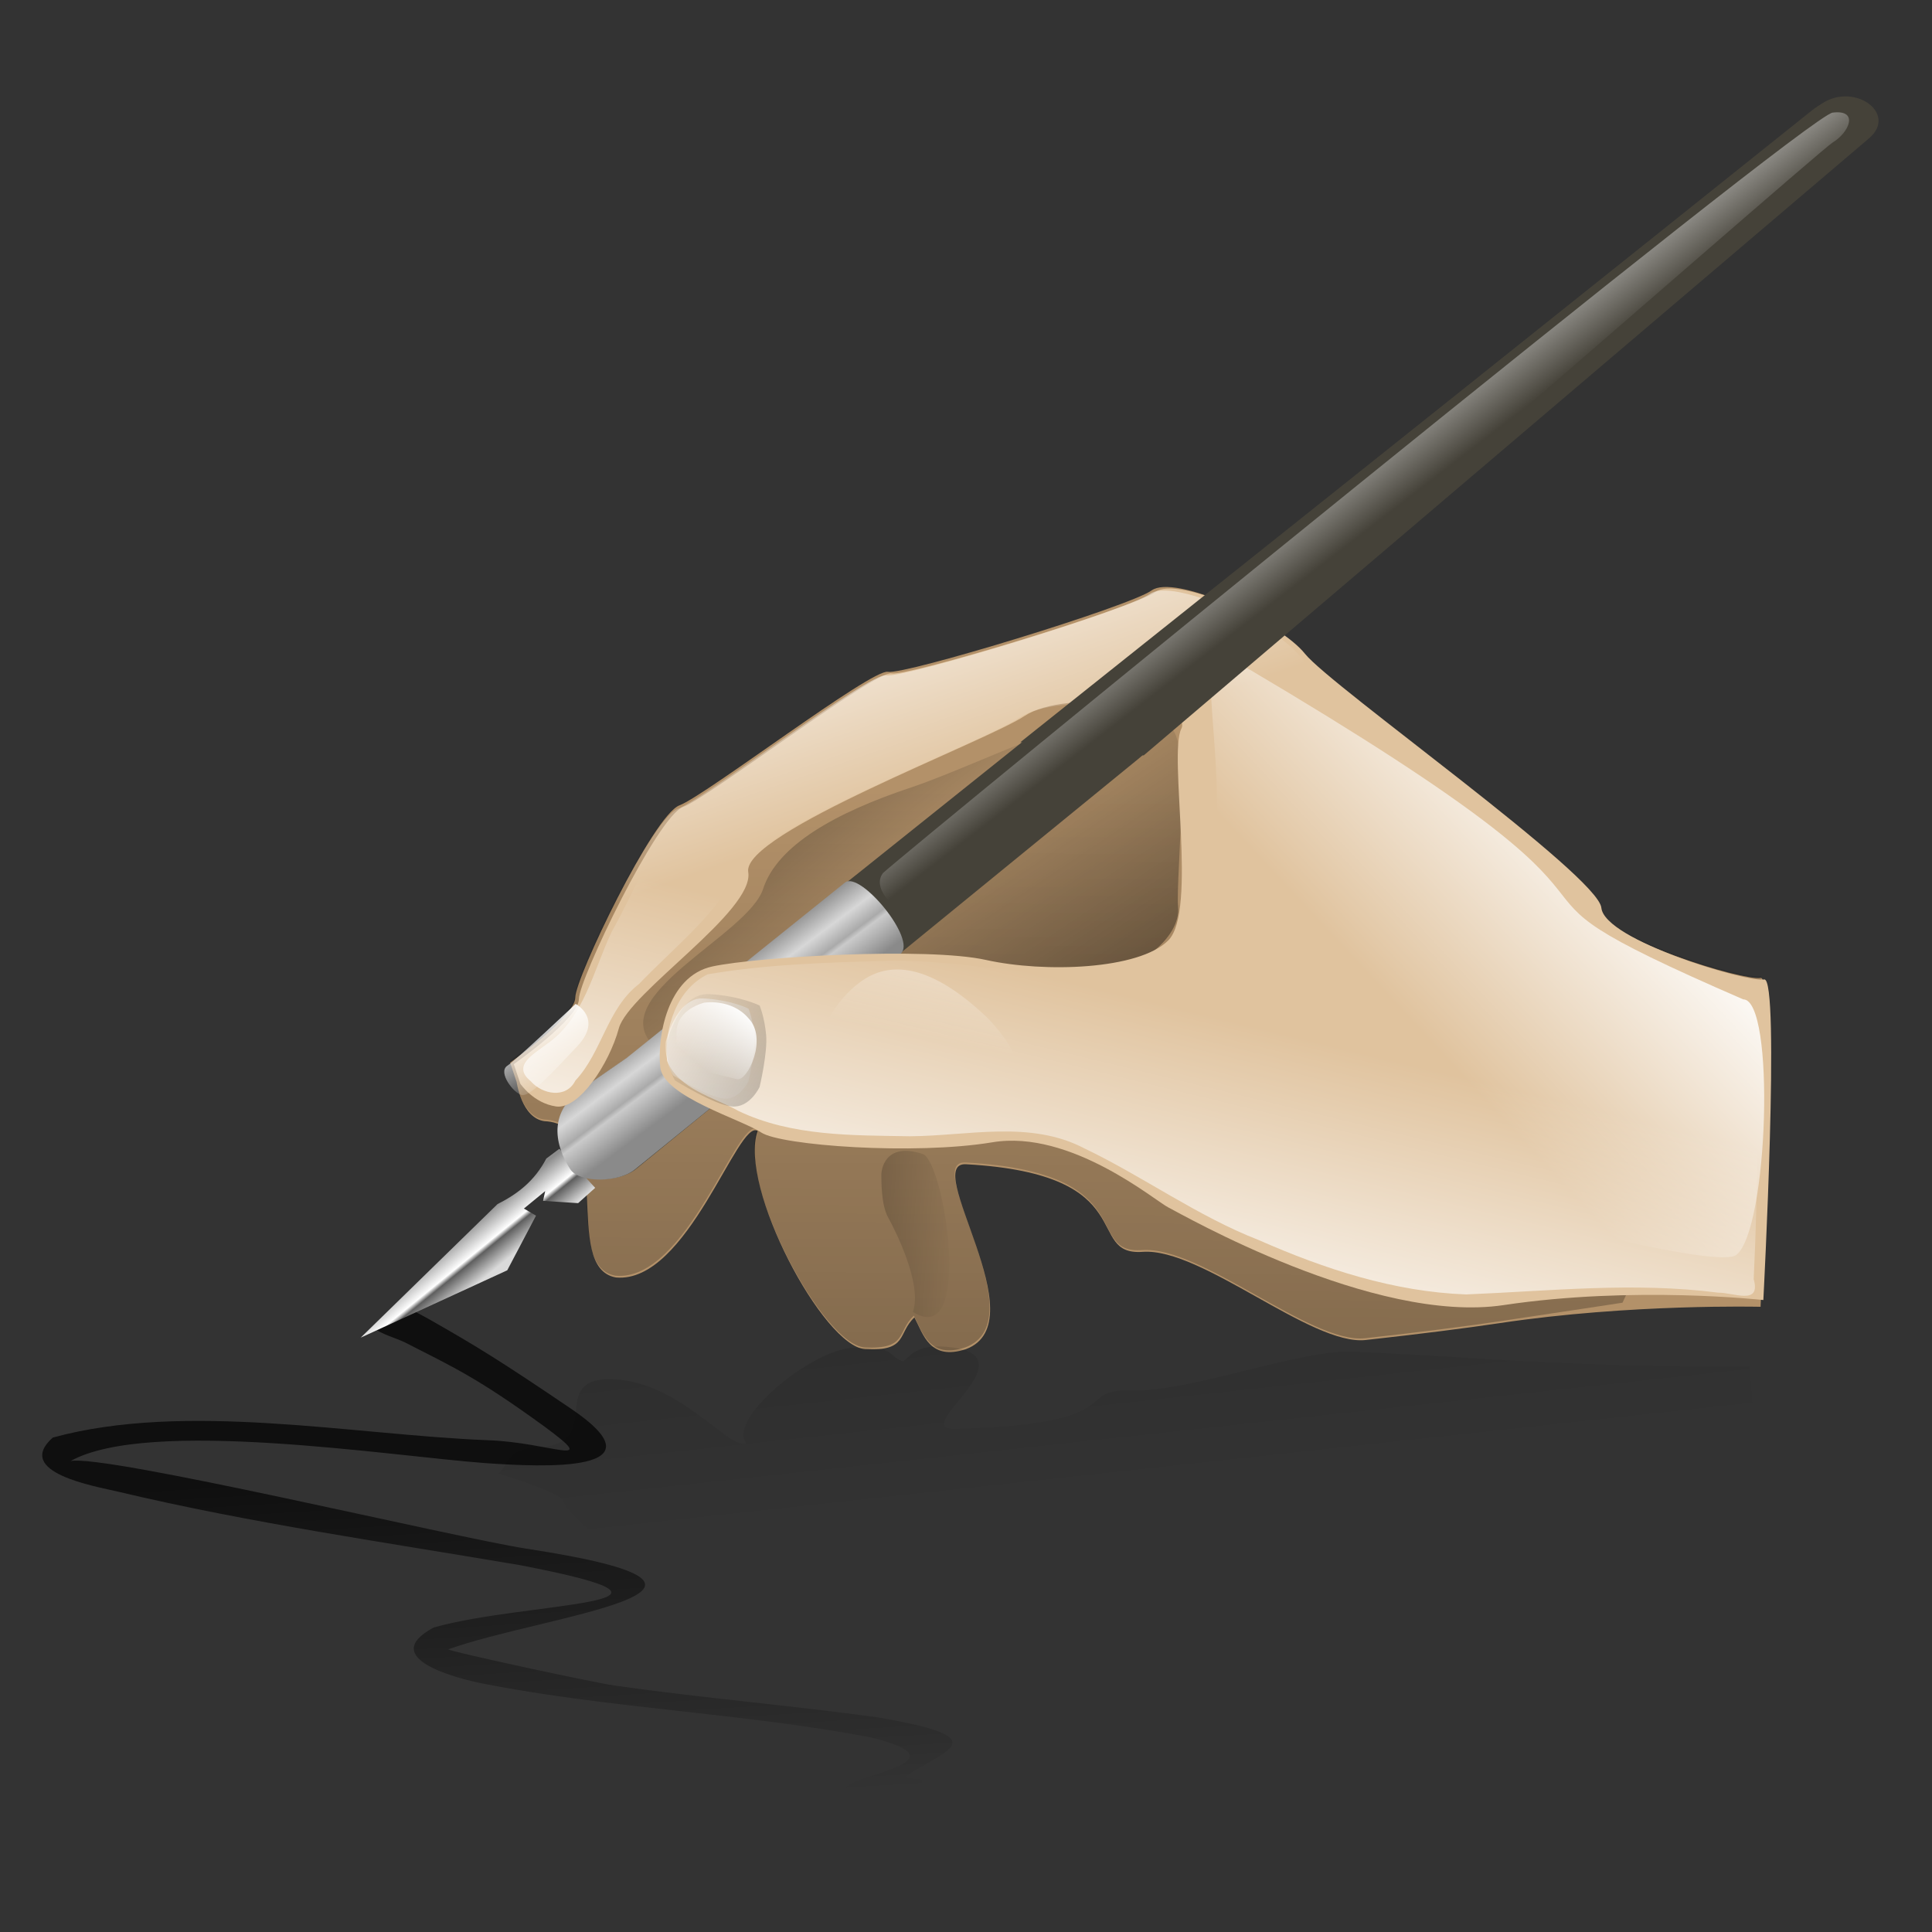 <?xml version="1.0" encoding="UTF-8"?>
<svg viewBox="0 0 160 160" xmlns="http://www.w3.org/2000/svg" xmlns:xlink="http://www.w3.org/1999/xlink">
 <rect x="0" y="0" width="160" height="160" fill="#333333" stroke="none"/>
 <defs>
  <linearGradient id="b">
   <stop stop-opacity=".469" offset="0"/>
   <stop stop-opacity="0" offset="1"/>
  </linearGradient>
  <linearGradient id="a">
   <stop stop-color="#fff" offset="0"/>
   <stop stop-color="#fff" stop-opacity="0" offset="1"/>
  </linearGradient>
  <linearGradient id="q" x1=".521" x2=".728" y1=".198" y2=".429">
   <stop stop-color="#525252" offset="0"/>
   <stop stop-color="#d7d7d7" offset=".483"/>
   <stop stop-color="#aaa" offset=".659"/>
   <stop stop-color="#cacaca" offset=".707"/>
   <stop stop-color="#8a8a8a" offset="1"/>
  </linearGradient>
  <linearGradient id="p" x1=".401" x2=".573" y1=".467" y2=".637">
   <stop stop-color="#8d8d8d" offset="0"/>
   <stop stop-color="#fff" offset=".5"/>
   <stop stop-color="#5f5f5f" offset=".594"/>
   <stop stop-color="#dadada" offset="1"/>
  </linearGradient>
  <linearGradient id="e" x1=".516" x2=".597" y1=".32" y2="1.007">
   <stop stop-opacity=".711" offset="0"/>
   <stop stop-opacity="0" offset="1"/>
  </linearGradient>
  <linearGradient id="s" x1=".516" x2=".413" y1=".508" y2=".398">
   <stop stop-color="#fff" stop-opacity="0" offset="0"/>
   <stop stop-color="#fff" offset="1"/>
  </linearGradient>
  <linearGradient id="r" x1=".672" x2=".358" y1=".18" y2=".453" xlink:href="#a"/>
  <linearGradient id="o" x1=".176" x2=".564" y1=".165" y2=".482" xlink:href="#b"/>
  <linearGradient id="l" x1="-1.427" x2=".827" y1=".192" y2=".522" xlink:href="#b"/>
  <linearGradient id="k" x1="2.522" x2="-.067" y1="1.72" y2=".06" xlink:href="#b"/>
  <linearGradient id="j" x1=".828" x2=".264" y1=".198" y2=".813" xlink:href="#a"/>
  <linearGradient id="i" x1=".296" x2=".698" y1=".159" y2=".879" xlink:href="#a"/>
  <linearGradient id="h" x1=".931" x2=".607" y1="-.641" y2=".523" xlink:href="#a"/>
  <linearGradient id="g" x1=".546" x2=".557" y1="1.571" y2=".262" xlink:href="#b"/>
  <linearGradient id="f" x1="-.029" x2=".799" y1="-1.77" y2=".311" xlink:href="#b"/>
  <linearGradient id="d" x1=".04" x2=".222" y1=".055" y2=".352" xlink:href="#a"/>
  <linearGradient id="n" x1="1.065" x2=".427" y1="1.06" y2=".225" xlink:href="#b"/>
  <linearGradient id="m" x1="-.515" x2=".528" y1="-1.802" y2="1.835" xlink:href="#a"/>
  <linearGradient id="c" x1=".294" x2=".494" y1=".969" y2=".531" xlink:href="#a"/>
 </defs>
 <path transform="matrix(.587 0 0 .587 -17.795 -33.884)" d="m87.921 242.6c-1.718-1.38 2.326 0.931 3.011 1.29 6.782 3.859 10.124 5.926 19.943 12.579 13.448 9.103-3.965 8.243-12.068 7.674-13.208-0.961-47.525-6.445-58.558-0.282 4.694-1.061 54.068 10.749 64.229 12.338 37.696 5.758 2.228 9.442-10.912 14.221-0.154 0.23 20.45 4.681 23.463 5.11 12.302 1.751 24.693 2.78 37.003 4.47 19.658 3.356 7.131 4.946 1.748 10.146-0.626 0.605 1.168-1.822 2.022-1.654l2.655 0.309-0.553 3.375-3.233-0.151c-21.718-2.812 15.352-4.59-3.601-9.208-17.99-3.405-36.386-4.028-54.357-7.511-3.788-0.734-15.265-3.622-7.222-7.964 13.002-3.717 41.719-3.125 12.184-8.801-18.918-3.215-38.049-5.934-56.731-10.374-3.233-0.768-14.727-2.692-9.183-7.625 18.762-5.127 42.188-0.389 61.403 0.373 8.874 0.309 16.083 4.063 7.983-1.917-9.553-6.945-12.85-8.374-19.651-11.859-1.482-0.714-3.295-1.126-4.596-2.147l5.022-2.391z" fill="url(#e)"/>
 <path transform="matrix(.587 0 0 .587 -17.795 -33.884)" d="m103.21 210.39-0.919-2.756s9.188-6.432 9.188-9.188 11.026-25.726 14.701-27.105 27.105-19.295 29.402-18.835 33.996-9.188 37.211-11.485 17.457 4.135 21.132 8.729 41.346 31.239 41.805 35.833 20.673 10.566 22.97 10.107 0 46.4 0 46.4-18.376-0.459-36.752 2.297c-4.594 0.689-11.313 1.55-18.965 2.39s-23.128-13.043-31.455-12.44 0.144-10.954-24.851-12.354c-6.599-0.5 10.15 22.231-0.072 26.078-5.111 1.694-6.03-2.096-7.279-4.472-2.397 2.218-0.876 4.816-6.963 4.472-5.857-0.344-17.917-22.97-15.16-30.78-2.756-1.838-9.877 21.592-19.984 20.673-7.81-1.378 0.23-21.592-10.107-22.051-3.216-0.459-3.905-5.513-3.905-5.513z" fill="#b39169" fill-rule="evenodd"/>
 <path transform="matrix(.587 0 0 .587 -17.795 -33.884)" d="m193.98 160.74c5.077-4.154 2.121 20.783 2.545 24.939s-5.599 9.67-13.742 9.67-27.993-2.545-27.993-2.545l39.19-32.065z" fill="url(#n)" fill-rule="evenodd"/>
 <path transform="matrix(.587 0 0 .587 -17.795 -33.884)" d="m103.13 210.14-0.919-2.756s9.188-6.432 9.188-9.188 11.026-25.726 14.701-27.105 27.105-19.295 29.402-18.835 33.996-9.188 37.211-11.485 17.457 4.135 21.132 8.729 41.346 31.239 41.805 35.833 20.673 10.566 22.97 10.107-19.391 46.068-19.391 46.068 1.015-0.128-17.361 2.628c-4.594 0.689-11.313 1.55-18.965 2.39s-23.128-13.043-31.455-12.44 0.144-10.954-24.851-12.354c-6.599-0.5 10.15 22.231-0.072 26.078-5.111 1.694-6.03-2.096-7.279-4.472-2.397 2.218-0.876 4.816-6.963 4.472-5.857-0.344-17.917-22.97-15.16-30.78-2.756-1.838-9.877 21.592-19.984 20.673-7.81-1.378 0.23-21.592-10.107-22.051-3.216-0.459-3.905-5.513-3.905-5.513z" fill="url(#g)" fill-rule="evenodd"/>
 <path transform="matrix(.587 0 0 .587 -17.795 -33.884)" d="m81.207 246.44 19.295-18.835c2.947-1.494 5.244-3.313 6.891-6.432l1.838-1.378 5.053 5.513-2.404 2.158-4.947-0.32 0.297-1.378-3.002 2.462 1.708 1-4.056 7.712-20.673 9.499z" fill="url(#p)" fill-rule="evenodd"/>
 <path transform="matrix(.587 0 0 .587 -17.795 -33.884)" d="m103.72 211.53" fill="none" stroke="#000" stroke-width=".399"/>
 <path transform="matrix(.587 0 0 .587 -17.795 -33.884)" d="m122.73 205.46c-7.635-7.125 13.233-15.778 15.269-22.394 2.036-6.108 10.179-10.688 20.868-14.251s34.101-15.778 34.101-8.652 7.634 22.903 1.018 26.466-41.735-2.036-45.298 1.018-22.903 20.359-25.957 17.814z" fill="url(#o)" fill-rule="evenodd"/>
 <path transform="matrix(.587 0 0 .587 -17.795 -33.884)" d="m118.92 206.89-6.335 4.385c-5.741 3.974-2.869 9.475-1.624 11.37 1.245 1.895 6.747 1.918 9.096 0l70.816-57.822 102.33-87.059c4.243-3.61-2.485-8.276-7.147-4.548l-167.13 133.67z" fill="#454239" fill-rule="evenodd"/>
 <path transform="matrix(.587 0 0 .587 -17.795 -33.884)" d="m118.75 206.96-6.335 4.385c-5.741 3.974-2.869 9.475-1.624 11.37s6.742 1.911 9.096 0l37.475-30.417c2.405-1.952-5.704-11.773-7.836-10.061l-30.777 24.723z" fill="url(#q)" fill-rule="evenodd"/>
 <path transform="matrix(.587 0 0 .587 -17.795 -33.884)" d="m103.72 210.61-0.919-2.756s9.188-6.432 9.188-9.188 11.026-25.726 14.701-27.105 27.105-19.295 29.402-18.835 33.996-9.188 37.211-11.485 17.457 4.135 21.132 8.729 41.346 31.239 41.805 35.833 20.673 10.566 22.97 10.107-0.117 45.228-0.117 45.228-18.259-2.044-36.635 0.713-45.481-12.863-47.318-13.782-13.782-11.026-24.808-9.188-29.861 0.459-32.617-1.378-13.782-5.053-14.241-9.188 0.919-12.863 7.35-14.241 30.32-2.756 38.59-0.919 21.592 1.378 25.726-2.756 0-26.186 1.838-29.861-16.538-5.513-22.051-1.838-39.968 16.538-39.049 22.051-16.875 16.998-18.253 22.051-5.636 11.485-8.851 11.026-5.053-3.216-5.053-3.216z" fill="#e0c39e" fill-rule="evenodd"/>
 <path transform="matrix(.587 0 0 .587 -17.795 -33.884)" d="m102.95 210.89-0.919-2.756s9.188-6.432 9.188-9.188 11.026-25.726 14.701-27.105 27.105-19.295 29.402-18.835 33.996-9.188 37.211-11.485 17.457 4.135 21.132 8.729 41.346 31.239 41.805 35.833 20.673 10.566 22.97 10.107 0 44.245 0 44.245c0.166-1.492-18.376-1.061-36.752 1.695s-45.481-12.863-47.318-13.782-13.782-11.026-24.808-9.188-29.861 0.459-32.617-1.378-13.782-5.053-14.241-9.188 0.919-12.863 7.35-14.241 30.32-2.756 38.59-0.919 21.592 1.378 25.726-2.756 0-26.186 1.838-29.861-16.538-5.513-22.051-1.838-39.968 16.538-39.049 22.051-16.875 16.998-18.253 22.051-5.636 11.485-8.851 11.026-5.053-3.216-5.053-3.216z" fill="url(#d)" fill-rule="evenodd"/>
 <path transform="matrix(.587 0 0 .587 -17.795 -33.884)" d="m206 151.82c-13.233-10.179 7.525 31.369-15.973 50.276-13.319 9.745 80.704 36.253 85.251 32.679s5.522-36.058 0.975-36.058c-44.819-19.438-1.51-6.298-70.253-46.897z" fill="url(#r)" fill-rule="evenodd"/>
 <path transform="matrix(.587 0 0 .587 -17.795 -33.884)" d="m189.46 150.34c-11.321 0.8-22.58 2.304-33.875 3.406-10.315 5.722-19.861 12.732-29.5 19.5-4.275 4.503-6.433 10.587-9.472 15.938-2.631 5.535-3.901 12.269-9.262 15.92-1.814 1.395-4.821 2.986-2.169 5.149 1.627 1.883 5.021 2.532 6.313-0.084 3.779-4.027 4.46-10.151 8.965-13.611 4.695-4.904 10.232-9.228 13.586-15.117 0.598-5.528 6.574-7.223 10.597-9.779 10.384-5.916 21.508-10.526 32.317-15.636 6.261-0.529 12.735-1.339 18.744 1.043 3.308 1.945 1.326 6.254 1.732 9.366 0.105 7.546 1.054 15.262-0.789 22.654-2.031 3.685-6.283 4.58-10.087 5.224-10.213 1.736-20.474-1.241-30.737-1.042-8.565 0.238-17.239 0.475-25.676 1.912-4.397 2.171-6.138 7.581-5.719 12.219 1.684 4.036 6.556 5.081 10.072 7.061 7.5 3.587 16.056 3.429 24.185 3.569 8.192-0.044 16.934-2.303 24.588 1.697 8.348 3.987 15.974 9.588 24.677 12.968 9.242 4.076 19.047 7.28 29.215 7.65 11.826-0.482 23.719-1.78 35.537-0.25 2.202-0.035 6.081 1.86 5.028-1.918 0.641-13.461 0.701-26.93 0.511-40.402-1.696-2.367-5.1-1.314-7.402-2.842-6.52-2.175-13.838-4.354-17.671-10.566-5.56-7.08-13.415-11.844-20.153-17.717-6.795-5.336-13.364-11.169-20.3-16.194-7.65-1.889-15.511-0.468-23.255-0.117z" fill="url(#c)" fill-rule="evenodd"/>
 <path transform="matrix(.587 0 0 .587 -17.795 -33.884)" d="m124.24 204.73s1.433-6.348 5.324-6.143 6.348 1.433 6.348 1.433 0.614 1.433 0.819 3.686-0.819 6.553-0.819 6.553-1.229 2.662-3.481 2.457-7.167-3.276-7.167-3.276-1.229-2.048-1.024-4.71z" fill="url(#m)" fill-rule="evenodd"/>
 <path transform="matrix(.587 0 0 .587 -17.795 -33.884)" d="m159.11 242.82c8.655 5.392 4.43-21.381 1.37-22.294-5.372-1.749-5.843 2.303-5.821 3.003s-0.059 4.123 0.956 5.951 4.869 9.443 3.494 13.341z" fill="url(#l)" fill-rule="evenodd"/>
 <path transform="matrix(.587 0 0 .587 -17.795 -33.884)" d="m124.39 204.87s1.608-7.121 5.972-6.891 7.121 1.608 7.121 1.608 0.689 1.608 0.919 4.135-0.919 7.35-0.919 7.35-1.378 2.986-3.905 2.756-8.04-3.675-8.04-3.675-1.378-2.297-1.149-5.283z" fill="url(#k)" fill-rule="evenodd"/>
 <path transform="matrix(.587 0 0 .587 -17.795 -33.884)" d="m125.77 207.91 8.499 2.067c1.543 0.375 4.399-5.781 1.639-8.598-2.401-2.818-6.233-2.197-6.233-2.197s-3.905 0.919-3.905 4.135v4.594z" fill="url(#j)" fill-rule="evenodd"/>
 <path transform="matrix(.587 0 0 .587 -17.795 -33.884)" d="m111.53 199.36s3.905 2.067 0.23 5.972-6.661 7.121-7.81 6.891-3.446-3.216-2.067-4.135 9.647-8.729 9.647-8.729z" fill="url(#i)" fill-rule="evenodd"/>
 <path transform="matrix(.587 0 0 .587 -17.795 -33.884)" d="m191.67 164.3 102.33-87.059c4.243-3.61-2.479-8.268-7.147-4.548l-112.58 89.74 17.398 1.866z" fill="#454239" fill-rule="evenodd"/>
 <path transform="matrix(.587 0 0 .587 -17.795 -33.884)" d="m169.69 201.39c-4.859-4.679-11.559-9.184-17.317-5.585s-9.717 13.316-5.038 17.635 18.827 2.547 23.866 0.388c5.038-2.519 2.989-7.759-1.51-12.437z" fill="url(#h)" fill-rule="evenodd"/>
 <path transform="matrix(.587 0 0 .587 -17.795 -33.884)" d="m101.61 264.4-0.919 1.21s9.188 2.823 9.188 4.033 11.026 11.291 14.701 11.896 27.105 8.469 29.402 8.267 33.996 4.033 37.211 5.041 17.457-1.815 21.132-3.831 41.346-13.711 41.805-15.727 20.673-4.638 22.97-4.436 0-20.365 0-20.365-18.376 0.202-36.752-1.008c-4.594-0.302-11.313-0.68-18.965-1.049s-23.128 5.724-31.455 5.46 0.144 4.808-24.851 5.422c-6.599 0.22 10.15-9.757-0.072-11.446-5.111-0.744-6.03 0.92-7.279 1.963-2.397-0.974-0.876-2.114-6.963-1.963-5.857 0.151-17.917 10.082-15.16 13.509-2.756 0.806-9.877-9.477-19.984-9.073-7.81 0.605 0.23 9.477-10.107 9.678-3.216 0.202-3.905 2.42-3.905 2.42z" fill="url(#f)" fill-rule="evenodd"/>
 <path d="m73.137 72.291c2.749-2.475 76.436-62.689 78.636-62.964s1.375 1.65 0 2.475-73.962 64.614-75.612 64.339-4.124-2.475-3.025-3.849z" fill="url(#s)" fill-rule="evenodd"/>
</svg>
